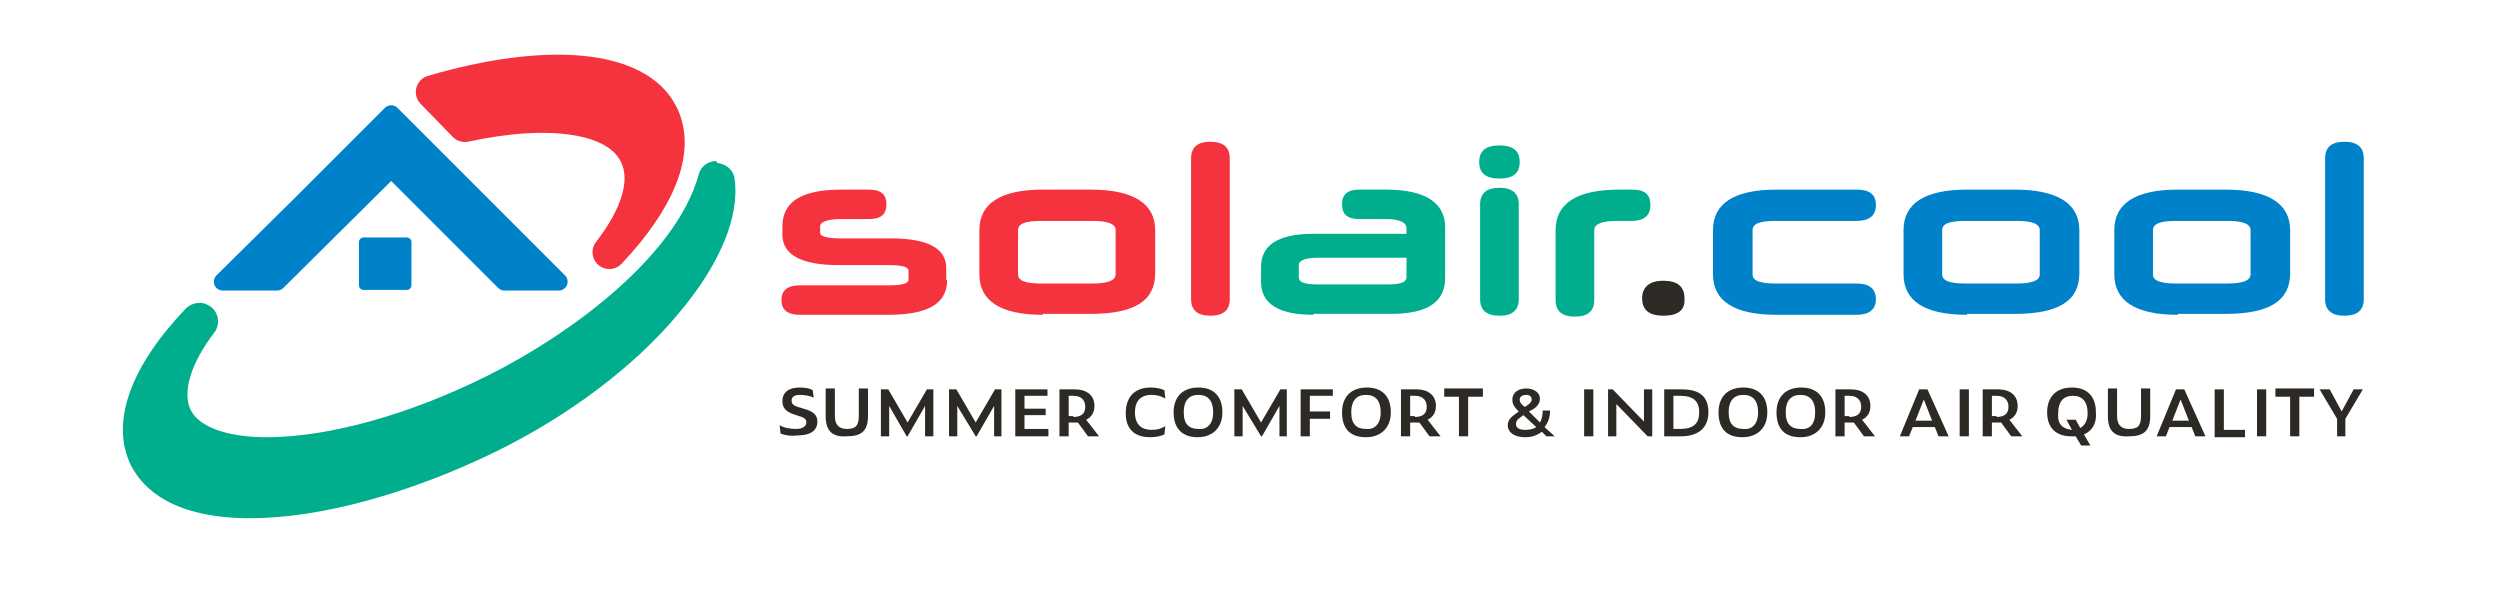 <?xml version="1.0" encoding="utf-8"?>
<!-- Generator: Adobe Illustrator 24.0.3, SVG Export Plug-In . SVG Version: 6.00 Build 0)  -->
<svg version="1.1" id="Layer_1" xmlns="http://www.w3.org/2000/svg" xmlns:xlink="http://www.w3.org/1999/xlink" x="0px" y="0px"
	 viewBox="0 0 271.6 64.4" style="enable-background:new 0 0 271.6 64.4;" xml:space="preserve">
<style type="text/css">
	.st0{fill:#F5333F;}
	.st1{fill:#00AE8D;}
	.st2{fill:#2D2A26;}
	.st3{fill:#0082CA;}
	.st4{fill:#F5333F;stroke:#F5333F;stroke-width:3.654;stroke-linecap:round;stroke-linejoin:round;stroke-miterlimit:10;}
	.st5{fill:#0082CA;stroke:#0082CA;stroke-width:1.932;stroke-linejoin:round;stroke-miterlimit:10;}
	.st6{fill:#0082CA;stroke:#0082CA;stroke-linejoin:round;stroke-miterlimit:10;}
</style>
<g>
	<g>
		<path class="st0" d="M102.9,30.4c0,2.6-2.1,3.8-6.4,3.8h-9.6c-1.3,0-2-0.5-2-1.6c0-1.1,0.7-1.6,2-1.6h9.6c1.5,0,2.2-0.2,2.2-0.6
			v-1c0-0.4-0.7-0.6-2.2-0.6h-5.4c-4,0-6.1-1.1-6.1-3.3v-0.9c0-2.7,2.1-4,6.4-4h3c1.3,0,1.9,0.5,1.9,1.6c0,1.1-0.6,1.6-1.9,1.6h-3
			c-1.5,0-2.3,0.3-2.3,0.8v0.7c0,0.4,0.8,0.6,2.3,0.6h5.4c4,0,6,1.1,6,3.2V30.4z"/>
		<path class="st0" d="M113.3,34.2c-4.6,0-6.9-1.5-6.9-4.4V25c0-2.9,2.3-4.4,6.9-4.4h5.2c4.6,0,7,1.5,7,4.4v4.7c0,3-2.3,4.4-7,4.4
			H113.3z M121.2,25c0-0.7-0.9-1-2.5-1h-5.6c-1.7,0-2.5,0.3-2.5,1v4.8c0,0.7,0.8,1,2.5,1h5.6c1.6,0,2.5-0.3,2.5-1V25z"/>
		<path class="st0" d="M129.4,17.2c0-1.2,0.7-1.8,2.1-1.8c1.4,0,2.1,0.6,2.1,1.8v15.3c0,1.2-0.7,1.8-2.1,1.8c-1.4,0-2.1-0.6-2.1-1.8
			V17.2z"/>
		<path class="st1" d="M142.7,34.2c-3.8,0-5.7-1.2-5.7-3.6v-1.6c0-2.4,1.9-3.6,5.7-3.6h10.1v-0.6c0-0.6-0.7-1-2.2-1h-2.9
			c-1.3,0-1.9-0.5-1.9-1.6c0-1.1,0.6-1.6,1.9-1.6h2.9c4.2,0,6.4,1.4,6.4,4.1v5.5c0,2.6-1.9,3.9-5.9,3.9H142.7z M152.8,30.1V28h-9.6
			c-1.4,0-2.1,0.3-2.1,0.8v1.3c0,0.6,0.7,0.8,2.1,0.8h7.5C152.1,30.9,152.8,30.7,152.8,30.1z"/>
		<path class="st1" d="M162.9,19.4c-1.5,0-2.2-0.6-2.2-1.8c0-1.2,0.7-1.8,2.2-1.8c1.5,0,2.2,0.6,2.2,1.8
			C165.1,18.8,164.4,19.4,162.9,19.4z M160.8,22.2c0-1.2,0.7-1.8,2.1-1.8c1.4,0,2.1,0.6,2.1,1.8v10.3c0,1.2-0.7,1.8-2.1,1.8
			s-2.1-0.6-2.1-1.8V22.2z"/>
		<path class="st1" d="M169,25c0-2.9,2.3-4.4,6.9-4.4h1.4c1.4,0,2,0.5,2,1.7c0,1.1-0.7,1.7-2,1.7h-1.6c-1.6,0-2.5,0.3-2.5,1v7.6
			c0,1.2-0.7,1.8-2.1,1.8c-1.4,0-2.1-0.6-2.1-1.8V25z"/>
		<path class="st2" d="M180.7,34.3c-1.5,0-2.3-0.6-2.3-1.9c0-1.2,0.8-1.9,2.3-1.9c1.5,0,2.3,0.6,2.3,1.9
			C183.1,33.7,182.3,34.3,180.7,34.3z"/>
		<path class="st3" d="M193,34.2c-4.6,0-6.9-1.5-6.9-4.4V25c0-2.9,2.3-4.4,6.9-4.4h8.7c1.4,0,2.1,0.5,2.1,1.7c0,1.1-0.7,1.7-2.1,1.7
			h-8.8c-1.7,0-2.5,0.3-2.5,1v4.8c0,0.7,0.8,1,2.5,1h8.8c1.4,0,2.1,0.6,2.1,1.7c0,1.1-0.7,1.7-2.1,1.7H193z"/>
		<path class="st3" d="M213.7,34.2c-4.6,0-6.9-1.5-6.9-4.4V25c0-2.9,2.3-4.4,6.9-4.4h5.2c4.6,0,7,1.5,7,4.4v4.7c0,3-2.3,4.4-7,4.4
			H213.7z M221.6,25c0-0.7-0.9-1-2.5-1h-5.6c-1.7,0-2.5,0.3-2.5,1v4.8c0,0.7,0.8,1,2.5,1h5.6c1.6,0,2.5-0.3,2.5-1V25z"/>
		<path class="st3" d="M236.6,34.2c-4.6,0-6.9-1.5-6.9-4.4V25c0-2.9,2.3-4.4,6.9-4.4h5.2c4.6,0,7,1.5,7,4.4v4.7c0,3-2.3,4.4-7,4.4
			H236.6z M244.5,25c0-0.7-0.9-1-2.5-1h-5.6c-1.7,0-2.5,0.3-2.5,1v4.8c0,0.7,0.8,1,2.5,1h5.6c1.6,0,2.5-0.3,2.5-1V25z"/>
		<path class="st3" d="M252.6,17.2c0-1.2,0.7-1.8,2.1-1.8c1.4,0,2.1,0.6,2.1,1.8v15.3c0,1.2-0.7,1.8-2.1,1.8c-1.4,0-2.1-0.6-2.1-1.8
			V17.2z"/>
	</g>
	<g>
		<path class="st2" d="M84.8,47.1l-0.1-0.9c0.5,0.3,1.2,0.4,1.8,0.4c0.7,0,1.1-0.3,1.1-0.7c0-0.3-0.1-0.5-0.8-0.7l-0.3-0.1
			c-1-0.3-1.5-0.7-1.5-1.5c0-1,0.7-1.5,1.9-1.5c0.6,0,1.1,0.1,1.4,0.3l0.1,0.8c-0.4-0.2-1-0.3-1.5-0.3c-0.7,0-0.9,0.3-0.9,0.6
			c0,0.4,0.2,0.6,1,0.8l0.3,0.1c1.1,0.3,1.5,0.7,1.5,1.4c0,1-0.8,1.5-2.1,1.5C85.9,47.4,85.3,47.3,84.8,47.1z"/>
		<path class="st2" d="M89.7,45.2v-3h1v3c0,1.1,0.6,1.4,1.3,1.4c0.9,0,1.3-0.3,1.3-1.4v-3h1v3c0,1.6-0.7,2.2-2.3,2.2
			C90.5,47.5,89.7,46.9,89.7,45.2z"/>
		<path class="st2" d="M96.6,44.1v3.3h-0.9v-5.1h0.8l2.1,3.6l2.1-3.6h0.7v5.1h-0.9v-3.3l-1.9,3.3h-0.1L96.6,44.1z"/>
		<path class="st2" d="M104,44.1v3.3h-0.9v-5.1h0.8l2.1,3.6l2.1-3.6h0.7v5.1H108v-3.3l-1.9,3.3h-0.1L104,44.1z"/>
		<path class="st2" d="M110.3,42.3h3.5V43h-2.5v1.4h2.3v0.7h-2.3v1.5h2.6v0.8h-3.6V42.3z"/>
		<path class="st2" d="M116.1,47.4h-1v-5.1h1.7c1.2,0,2.1,0.6,2.1,1.8c0,0.7-0.3,1.2-0.9,1.5l1.4,1.8h-1.2l-1.1-1.5
			c-0.1,0-0.3,0-0.4,0h-0.6V47.4z M116.6,45.3c0.9,0,1.3-0.4,1.3-1.1c0-0.7-0.4-1.2-1.3-1.2h-0.5v2.2H116.6z"/>
		<path class="st2" d="M122.3,44.9c0-1.9,1.1-2.8,2.7-2.8c0.6,0,1.1,0.1,1.5,0.3l0.1,0.9c-0.5-0.3-1-0.4-1.5-0.4
			c-1.2,0-1.8,0.7-1.8,1.9c0,1.4,0.8,1.9,1.8,1.9c0.6,0,1-0.1,1.5-0.4l-0.1,0.9c-0.4,0.2-1,0.3-1.6,0.3
			C123.6,47.5,122.3,46.9,122.3,44.9z"/>
		<path class="st2" d="M127.5,44.8c0-1.7,1-2.7,2.7-2.7c1.6,0,2.6,0.9,2.6,2.7c0,1.7-1.1,2.7-2.7,2.7
			C128.5,47.5,127.5,46.6,127.5,44.8z M131.8,44.8c0-1.3-0.6-1.9-1.6-1.9c-1,0-1.6,0.6-1.6,1.9c0,1.3,0.6,1.8,1.6,1.8
			C131.1,46.7,131.8,46.1,131.8,44.8z"/>
		<path class="st2" d="M135,44.1v3.3h-0.9v-5.1h0.8l2.1,3.6l2.1-3.6h0.7v5.1H139v-3.3l-1.9,3.3h-0.1L135,44.1z"/>
		<path class="st2" d="M141.4,42.3h3.4V43h-2.5v1.7h2.2v0.8h-2.2v1.9h-1V42.3z"/>
		<path class="st2" d="M145.8,44.8c0-1.7,1-2.7,2.7-2.7c1.6,0,2.6,0.9,2.6,2.7c0,1.7-1.1,2.7-2.7,2.7
			C146.7,47.5,145.8,46.6,145.8,44.8z M150,44.8c0-1.3-0.6-1.9-1.6-1.9c-1,0-1.6,0.6-1.6,1.9c0,1.3,0.6,1.8,1.6,1.8
			C149.3,46.7,150,46.1,150,44.8z"/>
		<path class="st2" d="M153.2,47.4h-1v-5.1h1.7c1.2,0,2.1,0.6,2.1,1.8c0,0.7-0.3,1.2-0.9,1.5l1.4,1.8h-1.2l-1.1-1.5
			c-0.1,0-0.3,0-0.4,0h-0.6V47.4z M153.7,45.3c0.9,0,1.3-0.4,1.3-1.1c0-0.7-0.4-1.2-1.3-1.2h-0.5v2.2H153.7z"/>
		<path class="st2" d="M159.5,43.1v4.3h-1v-4.3h-1.6v-0.9h4.2v0.9H159.5z"/>
		<path class="st2" d="M167.5,46.9c-0.5,0.4-1.1,0.6-1.8,0.6c-1.3,0-1.9-0.6-1.9-1.3c0-0.4,0.2-0.8,0.8-1.2l0.4-0.3l-0.1-0.1
			c-0.4-0.4-0.6-0.7-0.6-1.2c0-0.7,0.6-1.2,1.5-1.2c0.9,0,1.5,0.5,1.5,1.1c0,0.5-0.3,0.9-0.8,1.2l-0.4,0.2l1.2,1.2
			c0.2-0.3,0.3-0.8,0.3-1.3h0.8c0,0.7-0.2,1.3-0.6,1.8l1.1,1H168L167.5,46.9z M165.7,46.7c0.5,0,0.9-0.1,1.2-0.3l-1.4-1.3l-0.4,0.3
			c-0.3,0.2-0.4,0.4-0.4,0.7C164.7,46.5,165.1,46.7,165.7,46.7z M165.7,44.2l0.4-0.3c0.2-0.2,0.3-0.3,0.3-0.5c0-0.3-0.2-0.5-0.6-0.5
			c-0.4,0-0.7,0.2-0.7,0.5c0,0.3,0.1,0.4,0.4,0.7L165.7,44.2z"/>
		<path class="st2" d="M172.1,42.3h1v5.1h-1V42.3z"/>
		<path class="st2" d="M175.6,43.9v3.5h-0.9v-5.1h0.5l3.4,3.5v-3.5h0.9v5.1H179L175.6,43.9z"/>
		<path class="st2" d="M180.9,42.3h1.8c2.2,0,2.9,1,2.9,2.5c0,1.6-1,2.6-3,2.6h-1.8V42.3z M182.5,46.6c1.5,0,2.1-0.6,2.1-1.8
			c0-1.2-0.6-1.8-2.1-1.8h-0.7v3.6H182.5z"/>
		<path class="st2" d="M186.7,44.8c0-1.7,1-2.7,2.7-2.7c1.6,0,2.6,0.9,2.6,2.7c0,1.7-1.1,2.7-2.7,2.7
			C187.6,47.5,186.7,46.6,186.7,44.8z M191,44.8c0-1.3-0.6-1.9-1.6-1.9c-1,0-1.6,0.6-1.6,1.9c0,1.3,0.6,1.8,1.6,1.8
			C190.3,46.7,191,46.1,191,44.8z"/>
		<path class="st2" d="M193,44.8c0-1.7,1-2.7,2.7-2.7c1.6,0,2.6,0.9,2.6,2.7c0,1.7-1.1,2.7-2.7,2.7C193.9,47.5,193,46.6,193,44.8z
			 M197.2,44.8c0-1.3-0.6-1.9-1.6-1.9c-1,0-1.6,0.6-1.6,1.9c0,1.3,0.6,1.8,1.6,1.8C196.6,46.7,197.2,46.1,197.2,44.8z"/>
		<path class="st2" d="M200.4,47.4h-1v-5.1h1.7c1.2,0,2.1,0.6,2.1,1.8c0,0.7-0.3,1.2-0.9,1.5l1.4,1.8h-1.2l-1.1-1.5
			c-0.1,0-0.3,0-0.4,0h-0.6V47.4z M200.9,45.3c0.9,0,1.3-0.4,1.3-1.1c0-0.7-0.4-1.2-1.3-1.2h-0.5v2.2H200.9z"/>
		<path class="st2" d="M210.2,46.4h-2.4l-0.4,1h-1l2.1-5.1h0.9l2.3,5.1h-1.1L210.2,46.4z M209.9,45.7l-0.9-2.3l-0.9,2.3H209.9z"/>
		<path class="st2" d="M212.9,42.3h1v5.1h-1V42.3z"/>
		<path class="st2" d="M216.4,47.4h-1v-5.1h1.7c1.2,0,2.1,0.6,2.1,1.8c0,0.7-0.3,1.2-0.9,1.5l1.4,1.8h-1.2l-1.1-1.5
			c-0.1,0-0.3,0-0.4,0h-0.6V47.4z M216.9,45.3c0.9,0,1.3-0.4,1.3-1.1c0-0.7-0.4-1.2-1.3-1.2h-0.5v2.2H216.9z"/>
		<path class="st2" d="M226.4,47.2l0.7,1.2h-1l-0.6-1c-0.1,0-0.3,0-0.5,0c-1.6,0-2.6-0.9-2.6-2.6c0-1.7,1-2.7,2.7-2.7
			c1.6,0,2.6,0.9,2.6,2.7C227.8,46,227.3,46.8,226.4,47.2z M225.1,46.7l-0.6-1.1h1l0.5,0.9c0.5-0.3,0.8-0.8,0.8-1.6
			c0-1.3-0.6-1.9-1.6-1.9c-1,0-1.6,0.6-1.6,1.9C223.5,46.1,224.1,46.6,225.1,46.7z"/>
		<path class="st2" d="M229,45.2v-3h1v3c0,1.1,0.6,1.4,1.3,1.4c0.9,0,1.3-0.3,1.3-1.4v-3h1v3c0,1.6-0.7,2.2-2.3,2.2
			C229.8,47.5,229,46.9,229,45.2z"/>
		<path class="st2" d="M238.1,46.4h-2.4l-0.4,1h-1l2.1-5.1h0.9l2.3,5.1h-1.1L238.1,46.4z M237.8,45.7l-0.9-2.3l-0.9,2.3H237.8z"/>
		<path class="st2" d="M240.6,42.3h1v4.4h2.3v0.8h-3.3V42.3z"/>
		<path class="st2" d="M245.2,42.3h1v5.1h-1V42.3z"/>
		<path class="st2" d="M249.8,43.1v4.3h-1v-4.3h-1.6v-0.9h4.2v0.9H249.8z"/>
		<path class="st2" d="M254.9,47.4h-1v-1.9l-1.9-3.2h1.1l1.3,2.4l1.3-2.4h1l-1.9,3.2V47.4z"/>
	</g>
</g>
<g>
	<g id="XMLID_19_">
		<path class="st1" d="M27.2,55.1c-6.2,0-10.5-1.8-12.1-5.2c-2-4.1,0-9.7,5.8-15.8c0.2-0.2,0.5-0.3,0.7-0.3c0.2,0,0.5,0.1,0.6,0.2
			c0.4,0.3,0.5,0.9,0.1,1.4c-2.9,3.8-3.8,7.1-2.7,9.4c1.1,2.3,4.4,3.6,9.2,3.6c0,0,0,0,0,0c6.8,0,15.7-2.5,24.4-6.8
			c9.2-4.6,20.9-13.2,23.5-22.4c0.1-0.4,0.5-0.7,1-0.7c0,0,0,0,0.1,0c0.5,0,0.9,0.4,0.9,0.8c1.1,7.4-8,20-25.2,28.6
			C44.3,52.5,34.7,55.1,27.2,55.1C27.2,55.1,27.2,55.1,27.2,55.1z"/>
		<path class="st1" d="M77.8,19.5c1,6.8-8.1,19.3-24.7,27.5c-9.5,4.7-18.8,7.1-25.9,7.1c-5.6,0-9.7-1.5-11.2-4.6
			c-1.9-3.8,0.4-9.2,5.6-14.7c-3,4-4.2,7.7-2.8,10.5c1.4,2.8,5.1,4.1,10.1,4.1c6.7,0,15.7-2.4,24.9-6.9
			C67.6,35.7,75.8,26.5,77.8,19.5 M77.8,17.5c-0.9,0-1.7,0.6-1.9,1.5c-2.5,8.9-13.9,17.3-22.9,21.8c-8.6,4.3-17.4,6.7-24,6.7
			c-4.3,0-7.4-1.1-8.3-3c-0.9-1.9,0-5,2.6-8.4c0.6-0.8,0.5-2-0.3-2.7c-0.4-0.3-0.8-0.5-1.3-0.5c-0.5,0-1.1,0.2-1.5,0.6
			c-6.1,6.4-8.2,12.4-6,17c1.3,2.6,4.6,5.8,13,5.8c7.6,0,17.4-2.7,26.8-7.3c7.9-3.9,14.9-9.2,19.6-14.8c4.6-5.4,6.8-10.7,6.2-14.8
			c-0.1-0.9-0.9-1.6-1.9-1.7C77.9,17.5,77.8,17.5,77.8,17.5L77.8,17.5z"/>
	</g>
	<path id="XMLID_17_" class="st4" d="M50.5,13.6c9.3-2,16.6-1,18.6,3.2c1.4,2.8,0.2,6.6-2.9,10.6c5.3-5.6,7.6-11,5.7-14.9
		C69.3,7.1,59.2,6.4,47,10L50.5,13.6z"/>
	<g id="XMLID_2_">
		<polygon id="XMLID_15_" class="st5" points="32.9,22 24.2,30.6 30.1,30.6 42.5,18.3 54.8,30.6 60.7,30.6 42.5,12.4 36.2,18.7 		
			"/>
	</g>
	<rect x="39.5" y="26.3" class="st6" width="4.7" height="4.7"/>
</g>
</svg>
